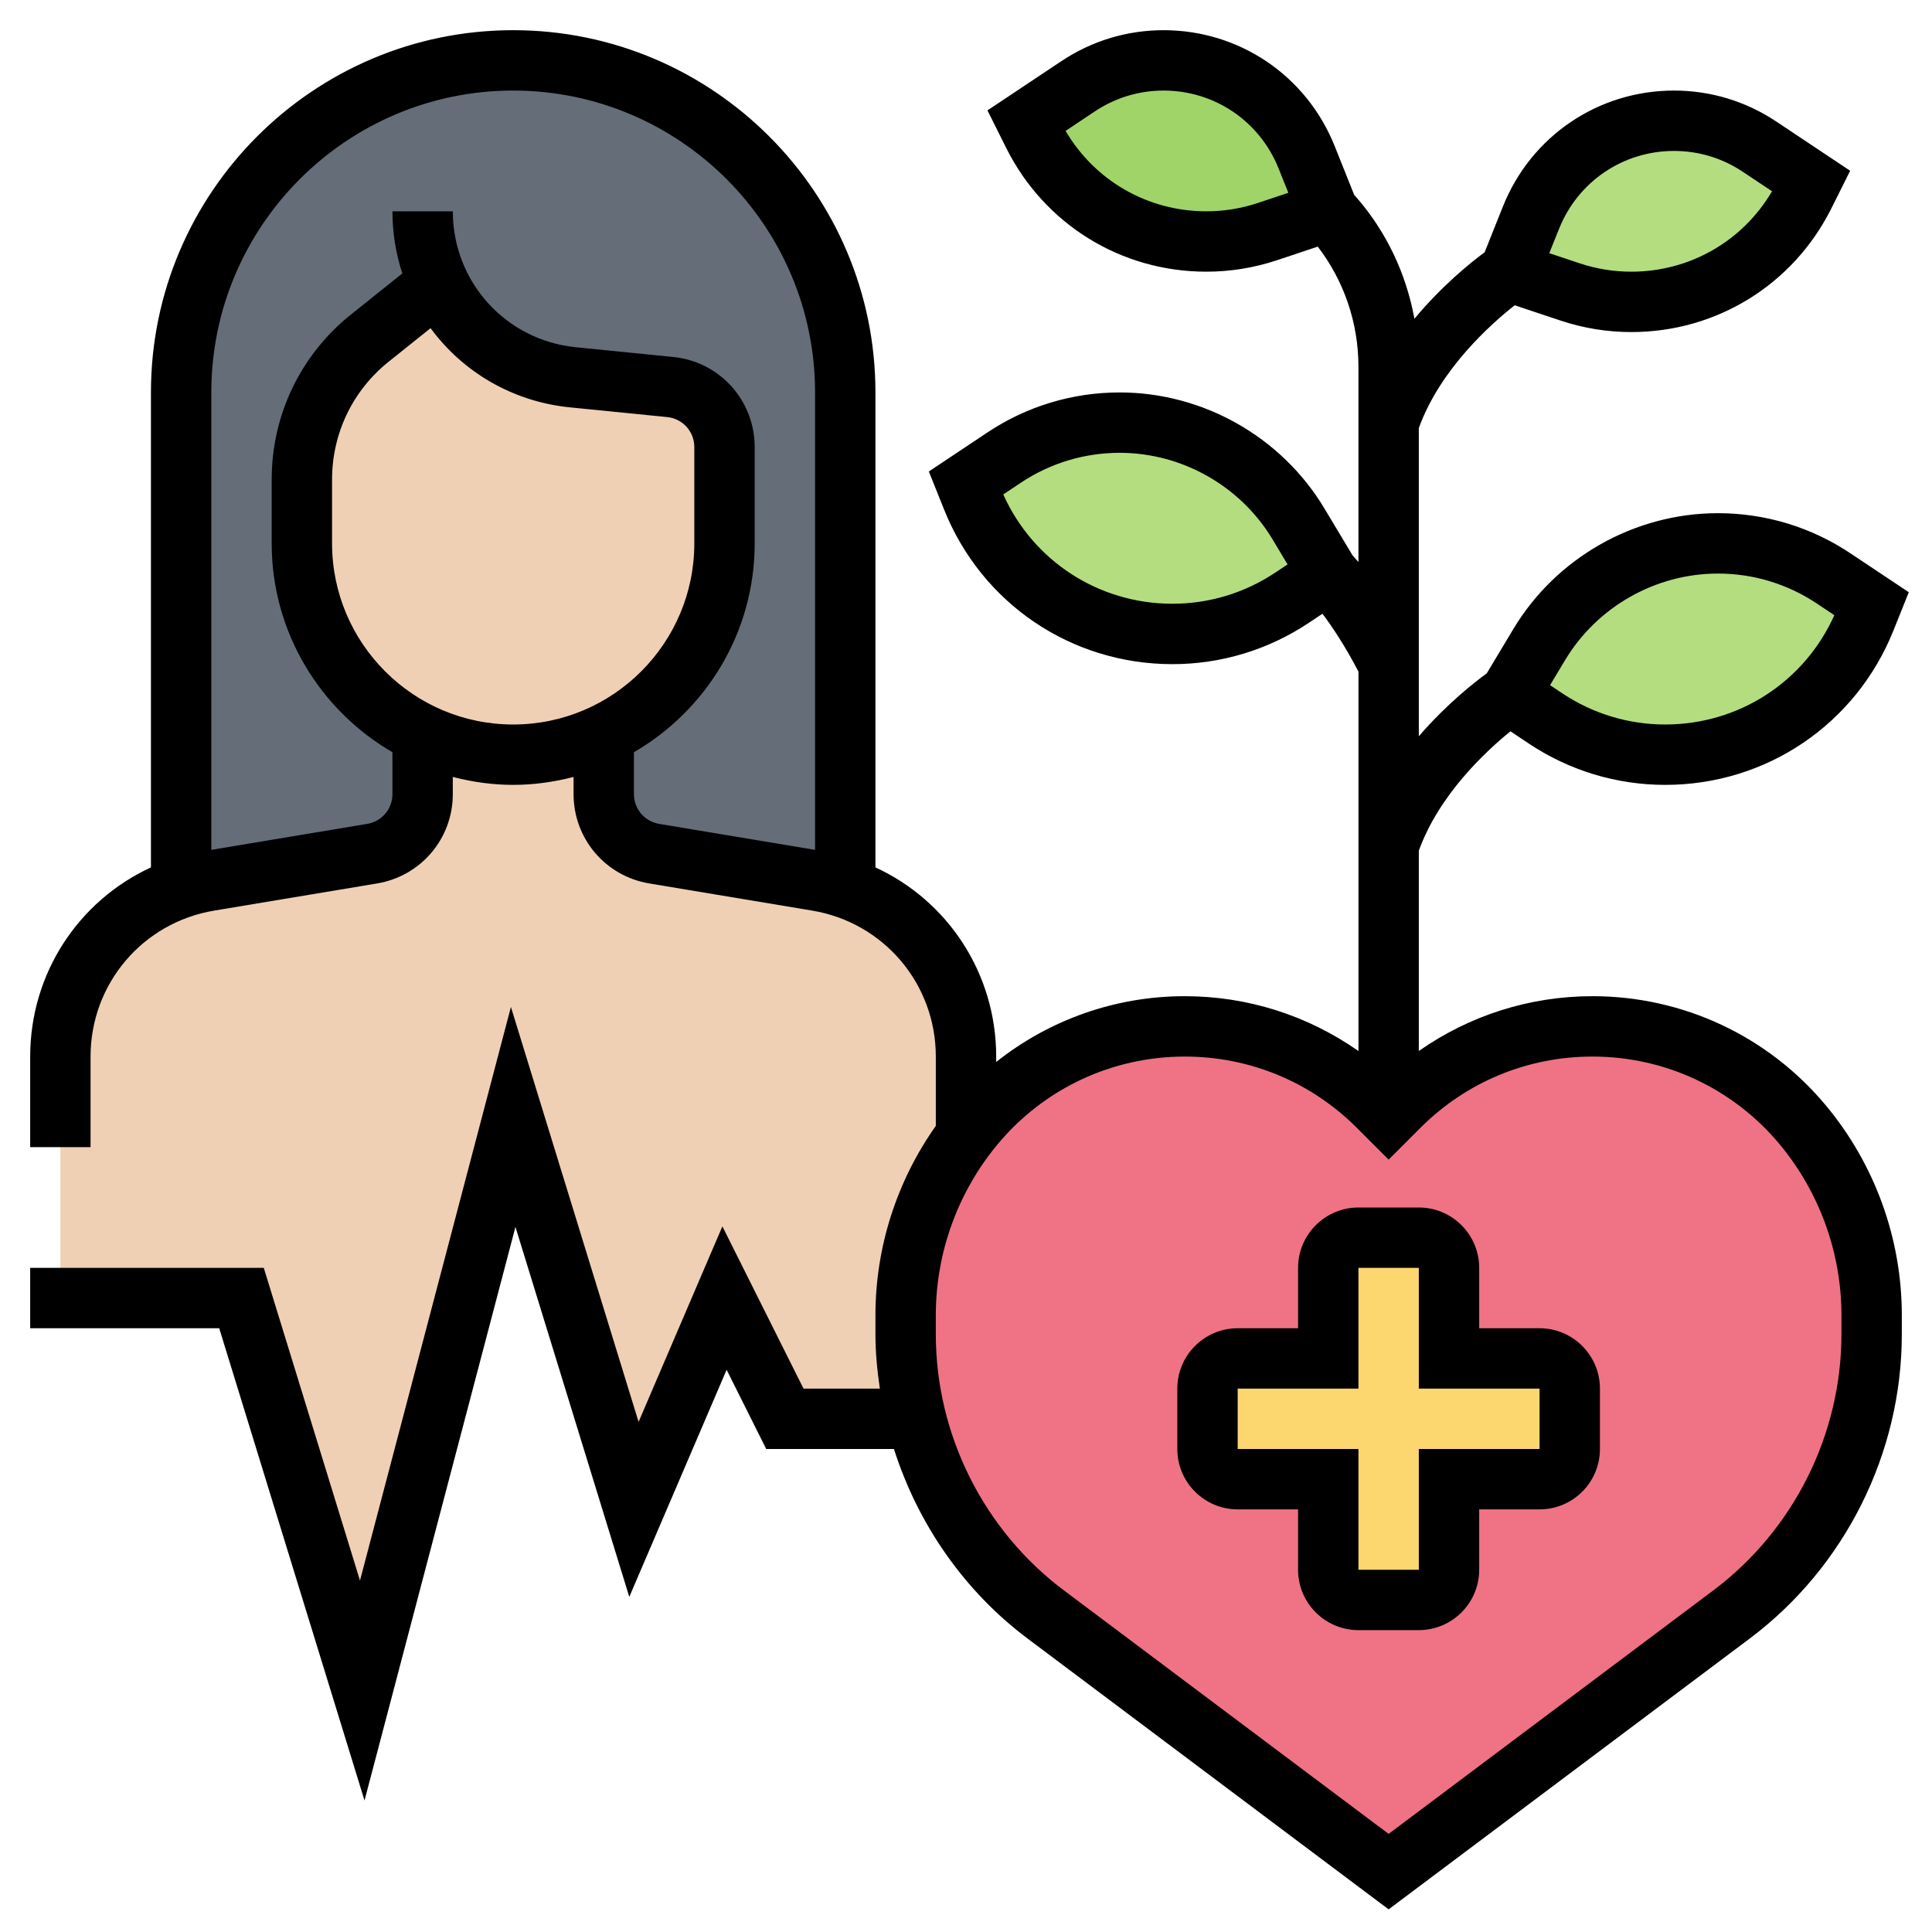 <svg id="_x33_0" enable-background="new 0 0 64 64" height="512" viewBox="0 0 64 64" width="512" xmlns="http://www.w3.org/2000/svg"><g><g><g><path d="m28 13v16.41.01c-.3-.11-.61-.19-.93-.24l-5.4-.9c-.96-.16-1.67-1-1.67-1.97v-1.98-.01c2.37-1.12 4-3.52 4-6.32v-3.19c0-1.03-.78-1.89-1.8-1.99l-3.22-.32c-1.99-.2-3.64-1.43-4.44-3.13h-.01l-2.28 1.83c-1.42 1.14-2.25 2.86-2.25 4.68v2.12c0 1.94.78 3.68 2.05 4.95.56.56 1.22 1.03 1.95 1.37v.01 1.98c0 .97-.71 1.81-1.67 1.97l-5.4.9c-.32.05-.63.13-.93.24v-.01-16.41c0-6.08 4.92-11 11-11 3.04 0 5.79 1.23 7.78 3.22s3.22 4.74 3.22 7.78z" fill="#656d78"/></g><g><path d="m20 24.33v1.98c0 .97.71 1.81 1.67 1.97l5.4.9c.32.05.63.13.93.24 2.35.79 4 3.02 4 5.58v2.62c-1.29 1.71-2 3.79-2 5.94v.64c0 .95.12 1.89.34 2.8h-4.34l-2-4-3 7-4-13-5 19-4-13h-6v-8c0-2.56 1.65-4.79 4-5.58.3-.11.61-.19.93-.24l5.4-.9c.96-.16 1.67-1 1.67-1.97v-1.98-.01l3 .68c1.07 0 2.09-.24 3-.68z" fill="#f0d0b4"/></g><g><path d="m14.54 9.37c.8 1.7 2.45 2.93 4.44 3.13l3.22.32c1.02.1 1.8.96 1.8 1.99v3.19c0 2.8-1.63 5.2-4 6.32-.91.44-1.93.68-3 .68l-3-.68c-.73-.34-1.39-.81-1.95-1.37-1.27-1.27-2.05-3.01-2.05-4.95v-2.12c0-1.82.83-3.54 2.25-4.68l2.28-1.83z" fill="#f0d0b4"/></g><g><path d="m60 6-.23.46c-1.08 2.17-3.3 3.54-5.73 3.54-.69 0-1.37-.11-2.03-.33l-2.01-.67.72-1.79c.77-1.94 2.65-3.21 4.73-3.21 1.01 0 2 .3 2.84.86z" fill="#b4dd7f"/></g><g><path d="m43.28 5.21.72 1.79-2.01.67c-.66.22-1.34.33-2.03.33-2.43 0-4.65-1.37-5.73-3.54l-.23-.46 1.71-1.14c.84-.56 1.83-.86 2.84-.86 2.08 0 3.96 1.27 4.73 3.21z" fill="#a0d468"/></g><g><path d="m43.01 17.35.99 1.65-1.2.8c-1.17.78-2.55 1.2-3.96 1.2-2.92 0-5.55-1.78-6.64-4.49l-.2-.51 1.26-.84c1.13-.76 2.47-1.16 3.83-1.16 2.43 0 4.67 1.27 5.92 3.35z" fill="#b4dd7f"/></g><g><path d="m62 20-.2.51c-1.09 2.71-3.72 4.49-6.64 4.49-1.41 0-2.79-.42-3.96-1.2l-1.2-.8.99-1.65c1.25-2.08 3.49-3.35 5.92-3.35 1.36 0 2.7.4 3.83 1.16z" fill="#b4dd7f"/></g><g><path d="m62 43.56v.64c0 3.65-1.72 7.09-4.64 9.28l-11.36 8.52-11.36-8.52c-2.16-1.62-3.66-3.92-4.3-6.48-.22-.91-.34-1.85-.34-2.8v-.64c0-2.15.71-4.23 2-5.94.09-.12.18-.24.28-.36.86-1.04 1.93-1.85 3.12-2.41 1.19-.55 2.5-.85 3.85-.85 1.2 0 2.37.24 3.46.69s2.09 1.11 2.94 1.96l.35.35.35-.35c1.7-1.7 4-2.65 6.4-2.65 1.35 0 2.66.3 3.85.85 1.19.56 2.26 1.37 3.12 2.41 1.47 1.77 2.28 4 2.28 6.3z" fill="#ef7385"/></g><g><path d="m52 46v2c0 .55-.45 1-1 1h-3v3c0 .55-.45 1-1 1h-2c-.55 0-1-.45-1-1v-3h-3c-.55 0-1-.45-1-1v-2c0-.55.45-1 1-1h3v-3c0-.55.45-1 1-1h2c.55 0 1 .45 1 1v3h3c.55 0 1 .45 1 1z" fill="#fcd770"/></g></g><g><path d="m51 44h-2v-2c0-1.103-.897-2-2-2h-2c-1.103 0-2 .897-2 2v2h-2c-1.103 0-2 .897-2 2v2c0 1.103.897 2 2 2h2v2c0 1.103.897 2 2 2h2c1.103 0 2-.897 2-2v-2h2c1.103 0 2-.897 2-2v-2c0-1.103-.897-2-2-2zm0 4h-4v4h-2v-4h-4v-2h4v-4h2v4l4-.001z"/><path d="m52.755 33c-2.09 0-4.078.641-5.755 1.816v-6.635c.669-1.854 2.221-3.296 3.036-3.955l.609.406c1.343.895 2.906 1.368 4.518 1.368 3.351 0 6.318-2.01 7.562-5.119l.506-1.263-1.937-1.291c-1.302-.868-2.818-1.327-4.385-1.327-2.761 0-5.357 1.47-6.778 3.838l-.88 1.467c-.396.288-1.329 1.017-2.251 2.085v-10.209c.711-1.968 2.417-3.472 3.177-4.068l1.52.507c.757.252 1.545.38 2.343.38 2.823 0 5.362-1.569 6.626-4.096l.623-1.247-2.449-1.632c-1.006-.671-2.176-1.025-3.385-1.025-2.51 0-4.734 1.506-5.667 3.836l-.608 1.521c-.451.333-1.406 1.097-2.325 2.202-.275-1.5-.936-2.894-1.93-4.03-.028-.032-.042-.046-.065-.071l-.648-1.621c-.933-2.331-3.157-3.837-5.667-3.837-1.209 0-2.379.354-3.385 1.025l-2.449 1.632.623 1.248c1.264 2.526 3.803 4.095 6.626 4.095.798 0 1.586-.128 2.343-.38l1.35-.45c.858 1.119 1.347 2.507 1.347 3.977v6.472c-.081-.095-.149-.172-.197-.225l-.934-1.557c-1.421-2.367-4.017-3.837-6.778-3.837-1.566 0-3.083.459-4.385 1.328l-1.937 1.291.506 1.262c1.243 3.11 4.211 5.12 7.562 5.12 1.612 0 3.175-.473 4.518-1.368l.453-.302c.32.424.75 1.066 1.193 1.918v12.568c-1.678-1.176-3.666-1.817-5.756-1.817-2.296 0-4.483.781-6.245 2.179v-.179c0-2.755-1.604-5.163-4-6.266v-15.734c0-6.617-5.383-12-12-12s-12 5.383-12 12v15.734c-2.396 1.103-4 3.511-4 6.266v3h2v-3c0-2.406 1.723-4.44 4.096-4.835l5.397-.9c1.453-.243 2.507-1.487 2.507-2.959v-.569c.641.166 1.308.263 2 .263s1.359-.097 2-.263v.569c0 1.473 1.054 2.717 2.507 2.959l5.397.9c2.373.395 4.096 2.429 4.096 4.835v2.296c-1.293 1.826-2 4.021-2 6.269v.635c0 .607.059 1.206.146 1.8h-2.528l-2.688-5.375-2.776 6.477-4.229-13.745-5 19-3.187-10.357h-7.738v2h6.262l4.813 15.644 5-19 3.771 12.255 3.224-7.523 1.312 2.624h4.231c.789 2.475 2.314 4.695 4.428 6.28l11.959 8.97 11.96-8.97c3.156-2.366 5.04-6.135 5.04-10.08v-.635c0-2.532-.893-4.999-2.514-6.944-1.918-2.301-4.735-3.621-7.731-3.621zm-.909-11.133c1.061-1.768 3.001-2.867 5.063-2.867 1.17 0 2.303.343 3.275.992l.581.387c-.991 2.208-3.161 3.621-5.602 3.621-1.217 0-2.396-.357-3.408-1.032l-.407-.271zm-.2-14.287c.626-1.567 2.122-2.58 3.809-2.58.813 0 1.6.238 2.275.689l.971.647c-.97 1.652-2.723 2.664-4.661 2.664-.583 0-1.158-.093-1.71-.277l-1.008-.336zm-40.646 10.42v-2.116c0-1.527.684-2.95 1.877-3.904l1.386-1.109c1.06 1.441 2.702 2.431 4.613 2.623l3.224.322c.514.051.9.479.9.995v3.189c0 3.309-2.691 6-6 6s-6-2.691-6-6zm10.835 9.292c-.483-.081-.835-.496-.835-.986v-1.388c2.387-1.386 4-3.964 4-6.918v-3.19c0-1.547-1.161-2.831-2.701-2.985l-3.224-.322c-2.323-.233-4.075-2.169-4.075-4.503h-2c0 .718.115 1.41.328 2.057l-1.701 1.361c-1.669 1.335-2.627 3.328-2.627 5.466v2.116c0 2.953 1.613 5.532 4 6.918v1.388c0 .491-.352.906-.835.986l-5.165.861v-15.153c0-5.514 4.486-10 10-10s10 4.486 10 10v15.153zm19.835-20.569c-.552.184-1.127.277-1.71.277-1.938 0-3.691-1.012-4.661-2.664l.971-.647c.675-.451 1.462-.689 2.275-.689 1.688 0 3.183 1.013 3.81 2.58l.323.807zm.575 12.245c-1.013.675-2.191 1.032-3.408 1.032-2.439 0-4.61-1.413-5.603-3.621l.581-.387c.973-.649 2.106-.992 3.276-.992 2.063 0 4.002 1.099 5.063 2.866l.498.831zm18.755 25.232c0 3.319-1.585 6.489-4.239 8.48l-10.761 8.07-10.761-8.07c-2.654-1.991-4.239-5.161-4.239-8.48v-.635c0-2.065.729-4.077 2.051-5.664 1.536-1.843 3.794-2.901 6.194-2.901 2.154 0 4.18.839 5.702 2.361l1.053 1.054 1.052-1.053c1.523-1.523 3.549-2.362 5.703-2.362 2.4 0 4.658 1.058 6.194 2.901 1.322 1.587 2.051 3.599 2.051 5.664z"/></g></g></svg>